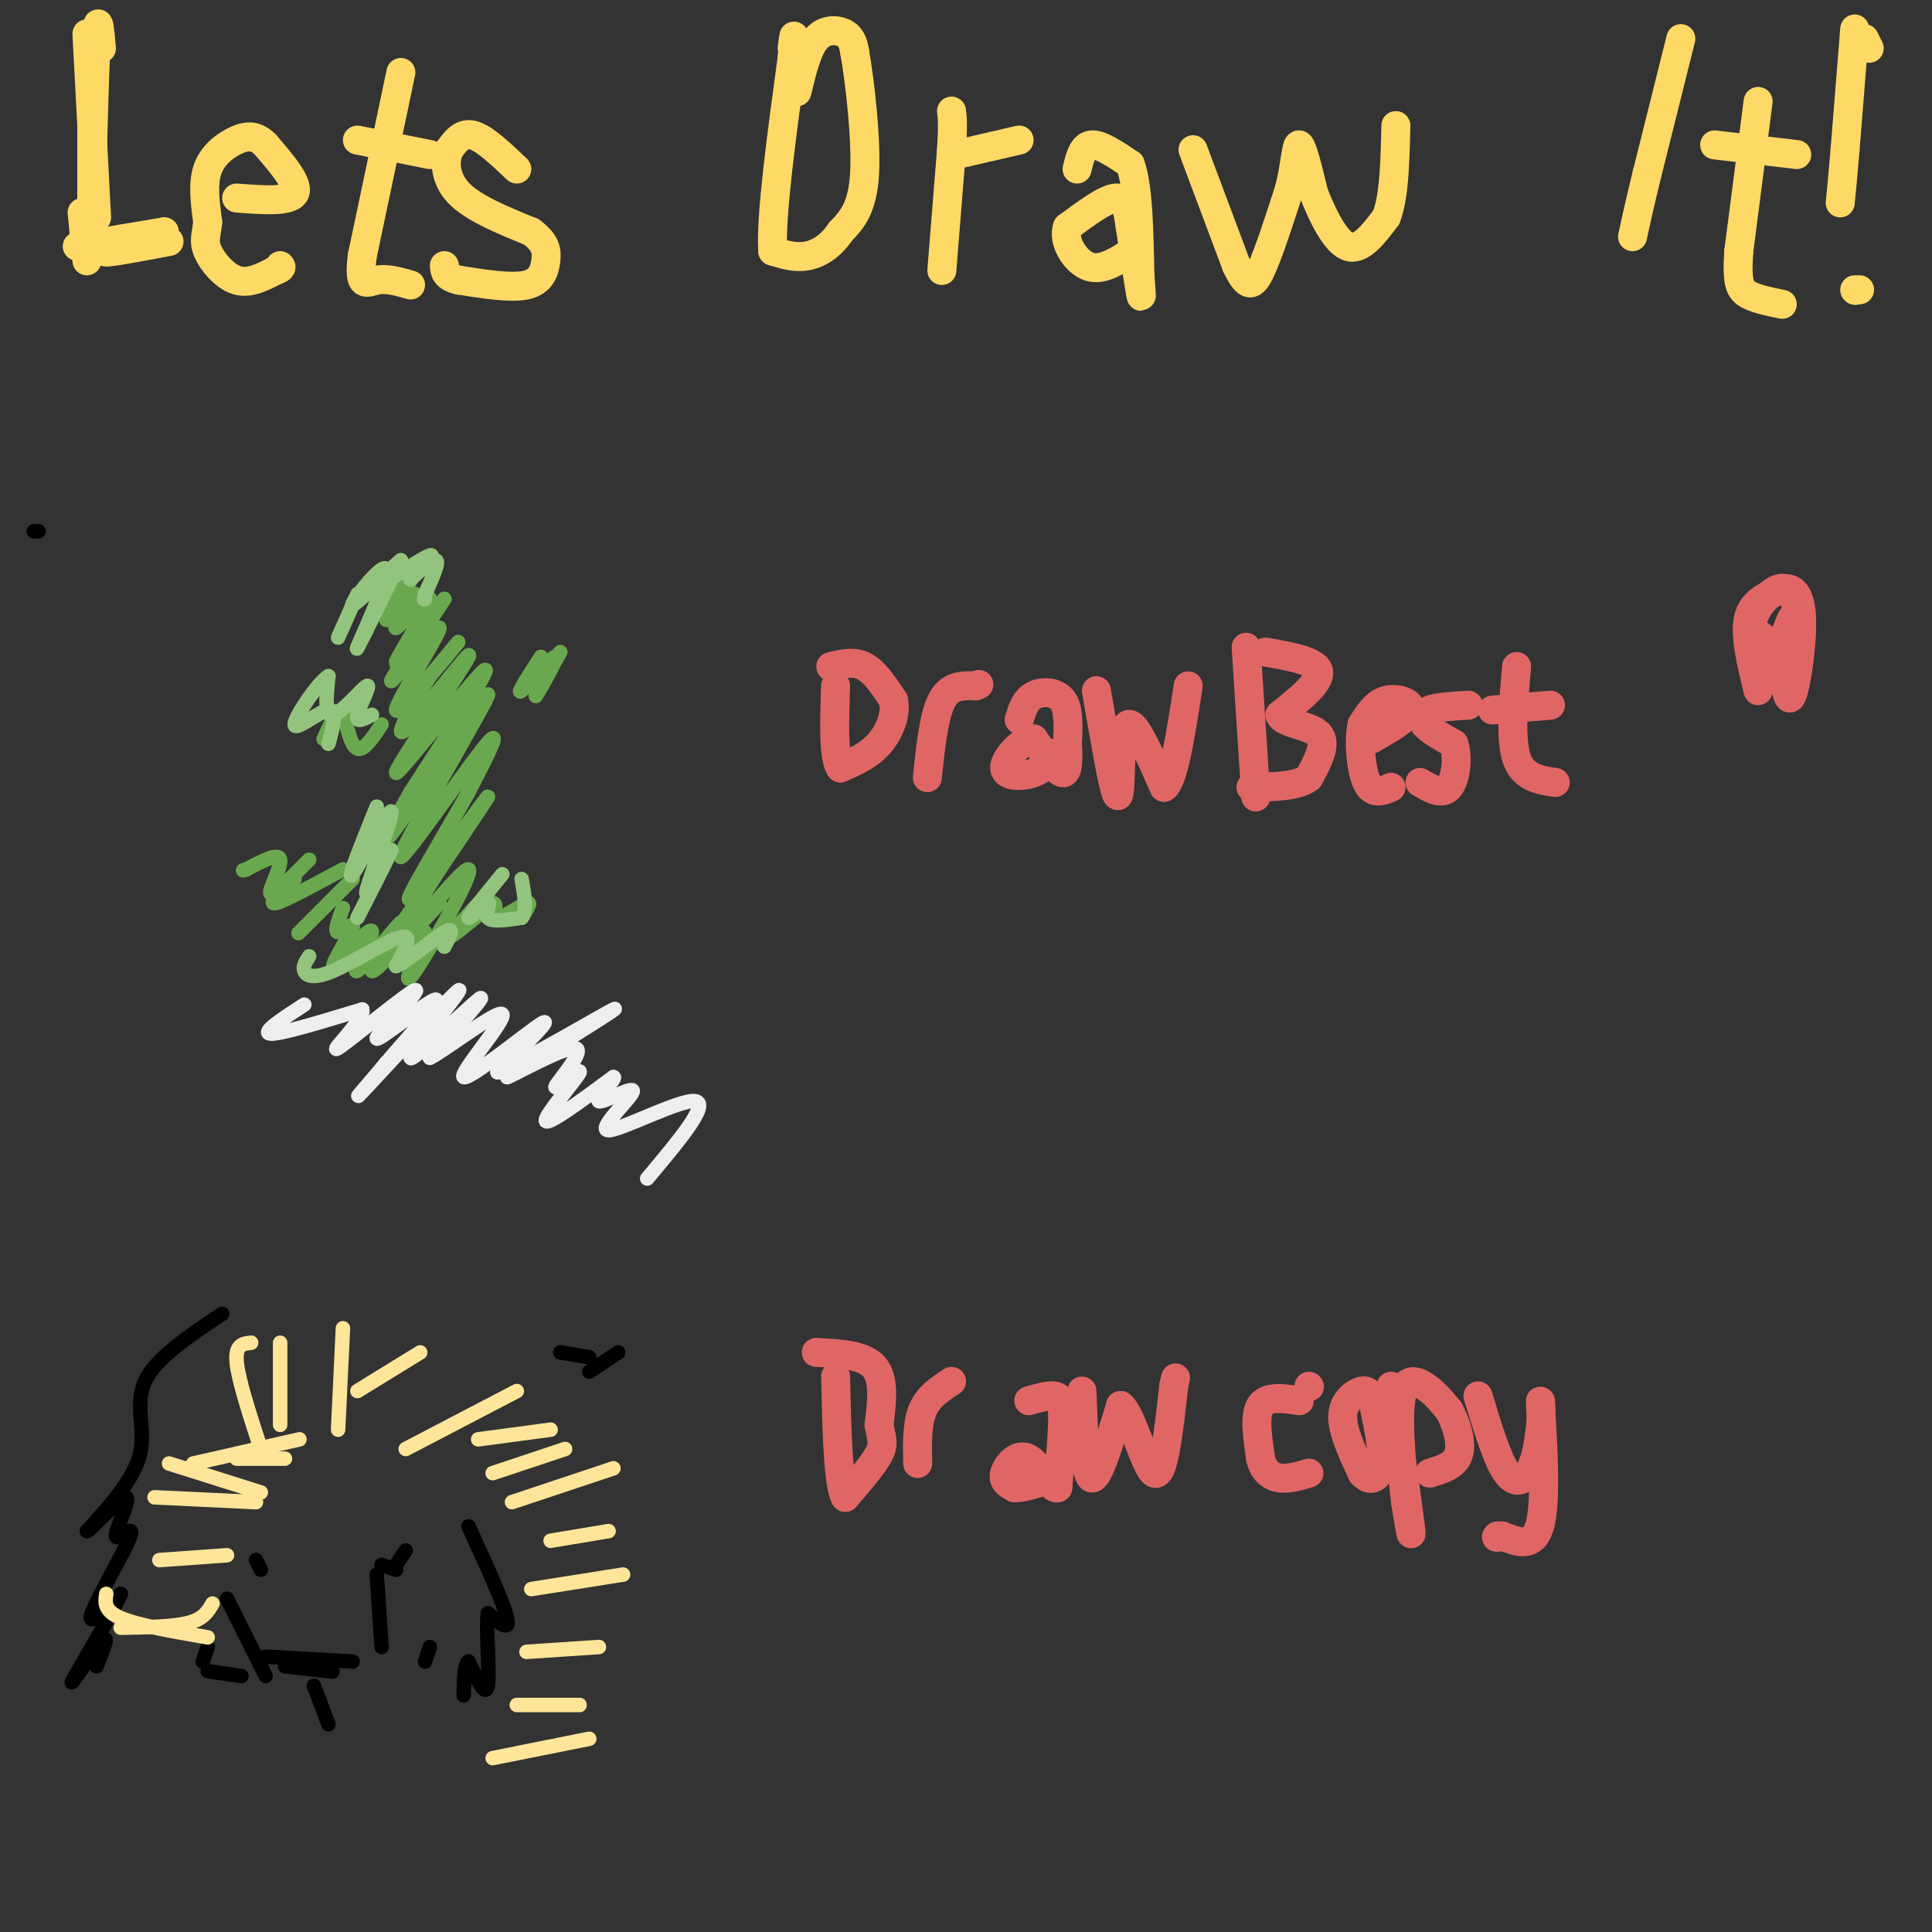 <svg viewBox='0 0 400 400' version='1.1' xmlns='http://www.w3.org/2000/svg' xmlns:xlink='http://www.w3.org/1999/xlink'><rect x="0" y="0" width="400" height="400" fill="#333333" stroke="none"/><g fill='none' stroke='#ffd966' stroke-width='6' stroke-linecap='round' stroke-linejoin='round'><path d='M21,10c-0.333,-3.750 -0.667,-7.500 -1,-3c-0.333,4.500 -0.667,17.250 -1,30'/><path d='M18,7c0.000,0.000 2.000,38.000 2,38'/><path d='M19,15c0.000,0.000 0.000,35.000 0,35'/><path d='M17,44c0.000,0.000 1.000,10.000 1,10'/><path d='M16,51c0.000,0.000 18.000,-3.000 18,-3'/><path d='M34,48c-0.444,0.511 -10.556,3.289 -12,4c-1.444,0.711 5.778,-0.644 13,-2'/><path d='M49,41c5.500,0.417 11.000,0.833 12,-1c1.000,-1.833 -2.500,-5.917 -6,-10'/><path d='M55,30c-1.929,-2.000 -3.750,-2.000 -6,-1c-2.250,1.000 -4.929,3.000 -6,6c-1.071,3.000 -0.536,7.000 0,11'/><path d='M43,46c-0.262,2.679 -0.917,3.875 0,6c0.917,2.125 3.405,5.179 6,6c2.595,0.821 5.298,-0.589 8,-2'/><path d='M57,56c1.500,-0.500 1.250,-0.750 1,-1'/><path d='M83,15c0.000,0.000 -8.000,38.000 -8,38'/><path d='M75,53c-0.889,6.978 0.889,5.422 3,5c2.111,-0.422 4.556,0.289 7,1'/><path d='M74,29c0.000,0.000 15.000,3.000 15,3'/><path d='M107,35c-3.333,-3.167 -6.667,-6.333 -9,-7c-2.333,-0.667 -3.667,1.167 -5,3'/><path d='M93,31c-1.000,2.111 -1.000,5.889 2,9c3.000,3.111 9.000,5.556 15,8'/><path d='M110,48c3.071,2.286 3.250,4.000 3,6c-0.250,2.000 -0.929,4.286 -4,5c-3.071,0.714 -8.536,-0.143 -14,-1'/><path d='M95,58c-2.833,-0.667 -2.917,-1.833 -3,-3'/><path d='M165,19c1.067,-4.444 2.133,-8.889 4,-11c1.867,-2.111 4.533,-1.889 6,-1c1.467,0.889 1.733,2.444 2,4'/><path d='M177,11c0.978,5.644 2.422,17.756 2,25c-0.422,7.244 -2.711,9.622 -5,12'/><path d='M174,48c-2.022,3.022 -4.578,4.578 -7,5c-2.422,0.422 -4.711,-0.289 -7,-1'/><path d='M160,52c-0.500,-6.833 1.750,-23.417 4,-40'/><path d='M164,12c0.667,-7.000 0.333,-4.500 0,-2'/><path d='M195,56c0.000,0.000 2.000,-25.000 2,-25'/><path d='M197,31c0.333,-5.500 0.167,-6.750 0,-8'/><path d='M198,32c0.000,0.000 13.000,-3.000 13,-3'/><path d='M223,35c0.583,-2.417 1.167,-4.833 3,-5c1.833,-0.167 4.917,1.917 8,4'/><path d='M234,34c1.667,4.500 1.833,13.750 2,23'/><path d='M236,57c0.400,4.822 0.400,5.378 0,3c-0.400,-2.378 -1.200,-7.689 -2,-13'/><path d='M234,47c-0.533,-3.622 -0.867,-6.178 -3,-6c-2.133,0.178 -6.067,3.089 -10,6'/><path d='M221,47c-1.022,2.800 1.422,6.800 4,8c2.578,1.200 5.289,-0.400 8,-2'/><path d='M233,53c1.333,-0.333 0.667,-0.167 0,0'/><path d='M247,31c0.000,0.000 9.000,24.000 9,24'/><path d='M256,55c2.244,4.711 3.356,4.489 5,1c1.644,-3.489 3.822,-10.244 6,-17'/><path d='M267,39c1.244,-5.089 1.356,-9.311 2,-9c0.644,0.311 1.822,5.156 3,10'/><path d='M272,40c1.667,4.267 4.333,9.933 7,11c2.667,1.067 5.333,-2.467 8,-6'/><path d='M287,45c1.667,-4.167 1.833,-11.583 2,-19'/><path d='M348,8c0.000,0.000 -7.000,28.000 -7,28'/><path d='M341,36c-1.667,6.833 -2.333,9.917 -3,13'/><path d='M364,21c0.000,0.000 -4.000,31.000 -4,31'/><path d='M360,52c-0.489,6.733 0.289,8.067 2,9c1.711,0.933 4.356,1.467 7,2'/><path d='M355,30c0.000,0.000 17.000,2.000 17,2'/><path d='M387,10c0.000,0.000 -1.000,-2.000 -1,-2'/><path d='M384,6c0.000,0.000 -2.000,25.000 -2,25'/><path d='M382,31c-0.500,6.000 -0.750,8.500 -1,11'/><path d='M384,60c0.000,0.000 0.100,0.100 0.1,0.1'/><path d='M384.1,60.1c0.167,-0.000 0.533,-0.050 0.9,-0.1'/></g>
<g fill='none' stroke='#e06666' stroke-width='6' stroke-linecap='round' stroke-linejoin='round'><path d='M172,138c2.417,-0.583 4.833,-1.167 7,0c2.167,1.167 4.083,4.083 6,7'/><path d='M185,145c0.622,2.867 -0.822,6.533 -3,9c-2.178,2.467 -5.089,3.733 -8,5'/><path d='M174,159c-1.500,-2.000 -1.250,-9.500 -1,-17'/><path d='M192,161c0.667,-6.417 1.333,-12.833 3,-16c1.667,-3.167 4.333,-3.083 7,-3'/><path d='M202,142c1.167,-0.500 0.583,-0.250 0,0'/><path d='M211,149c0.622,-2.022 1.244,-4.044 3,-5c1.756,-0.956 4.644,-0.844 6,1c1.356,1.844 1.178,5.422 1,9'/><path d='M221,154c0.200,3.044 0.200,6.156 -1,6c-1.200,-0.156 -3.600,-3.578 -6,-7'/><path d='M214,153c-2.595,0.167 -6.083,4.083 -6,6c0.083,1.917 3.738,1.833 6,1c2.262,-0.833 3.131,-2.417 4,-4'/><path d='M227,143c1.583,9.250 3.167,18.500 4,21c0.833,2.500 0.917,-1.750 1,-6'/><path d='M232,158c0.289,-3.289 0.511,-8.511 2,-8c1.489,0.511 4.244,6.756 7,13'/><path d='M241,163c2.000,-1.333 3.500,-11.167 5,-21'/><path d='M258,134c0.000,0.000 2.000,31.000 2,31'/><path d='M262,135c5.250,0.917 10.500,1.833 11,4c0.500,2.167 -3.750,5.583 -8,9'/><path d='M265,148c0.622,1.889 6.178,2.111 8,4c1.822,1.889 -0.089,5.444 -2,9'/><path d='M271,161c-2.333,1.833 -7.167,1.917 -12,2'/><path d='M284,153c3.822,-2.200 7.644,-4.400 8,-6c0.356,-1.600 -2.756,-2.600 -5,-2c-2.244,0.600 -3.622,2.800 -5,5'/><path d='M282,150c-0.778,3.400 -0.222,9.400 1,12c1.222,2.600 3.111,1.800 5,1'/><path d='M304,146c-3.133,0.178 -6.267,0.356 -8,1c-1.733,0.644 -2.067,1.756 -1,3c1.067,1.244 3.533,2.622 6,4'/><path d='M301,154c0.978,2.667 0.422,7.333 -1,9c-1.422,1.667 -3.711,0.333 -6,-1'/><path d='M314,138c-0.667,7.500 -1.333,15.000 0,19c1.333,4.000 4.667,4.500 8,5'/><path d='M309,147c0.000,0.000 12.000,-1.000 12,-1'/><path d='M364,143c-1.417,-5.750 -2.833,-11.500 -2,-15c0.833,-3.500 3.917,-4.750 7,-6'/><path d='M369,122c2.083,-0.607 3.792,0.875 4,6c0.208,5.125 -1.083,13.893 -2,16c-0.917,2.107 -1.458,-2.446 -2,-7'/><path d='M369,137c-0.128,-2.340 0.553,-4.689 0,-3c-0.553,1.689 -2.341,7.416 -2,6c0.341,-1.416 2.812,-9.976 4,-12c1.188,-2.024 1.094,2.488 1,7'/><path d='M372,135c0.311,-0.630 0.589,-5.705 0,-9c-0.589,-3.295 -2.043,-4.810 -4,-4c-1.957,0.810 -4.416,3.946 -5,6c-0.584,2.054 0.708,3.027 2,4'/><path d='M169,280c4.917,0.250 9.833,0.500 12,3c2.167,2.500 1.583,7.250 1,12'/><path d='M182,295c0.467,2.800 1.133,3.800 0,6c-1.133,2.200 -4.067,5.600 -7,9'/><path d='M175,310c-1.500,-2.667 -1.750,-13.833 -2,-25'/><path d='M190,303c-0.083,-4.083 -0.167,-8.167 1,-11c1.167,-2.833 3.583,-4.417 6,-6'/><path d='M213,290c1.867,-0.533 3.733,-1.067 5,-1c1.267,0.067 1.933,0.733 2,4c0.067,3.267 -0.467,9.133 -1,15'/><path d='M219,308c-1.190,0.821 -3.667,-4.625 -6,-6c-2.333,-1.375 -4.524,1.321 -5,3c-0.476,1.679 0.762,2.339 2,3'/><path d='M210,308c1.667,0.167 4.833,-0.917 8,-2'/><path d='M224,288c0.333,8.750 0.667,17.500 2,18c1.333,0.500 3.667,-7.250 6,-15'/><path d='M232,291c2.311,1.578 5.089,13.022 7,14c1.911,0.978 2.956,-8.511 4,-18'/><path d='M243,287c0.667,-3.000 0.333,-1.500 0,0'/><path d='M271,287c0.000,0.000 0.100,0.100 0.1,0.1'/><path d='M269,290c-3.333,-0.500 -6.667,-1.000 -8,1c-1.333,2.000 -0.667,6.500 0,11'/><path d='M261,302c0.622,2.644 2.178,3.756 4,4c1.822,0.244 3.911,-0.378 6,-1'/><path d='M284,290c-0.311,-1.133 -0.622,-2.267 -2,-2c-1.378,0.267 -3.822,1.933 -4,5c-0.178,3.067 1.911,7.533 4,12'/><path d='M282,305c1.600,2.044 3.600,1.156 4,-2c0.400,-3.156 -0.800,-8.578 -2,-14'/><path d='M288,287c1.750,12.500 3.500,25.000 4,29c0.500,4.000 -0.250,-0.500 -1,-5'/><path d='M291,311c-0.619,-5.286 -1.667,-16.000 -1,-21c0.667,-5.000 3.048,-4.286 5,-3c1.952,1.286 3.476,3.143 5,5'/><path d='M300,292c1.489,2.600 2.711,6.600 2,9c-0.711,2.400 -3.356,3.200 -6,4'/><path d='M306,289c2.022,6.667 4.044,13.333 6,16c1.956,2.667 3.844,1.333 5,-1c1.156,-2.333 1.578,-5.667 2,-9'/><path d='M319,295c0.214,-3.405 -0.250,-7.417 0,-3c0.250,4.417 1.214,17.262 0,23c-1.214,5.738 -4.607,4.369 -8,3'/><path d='M311,318c-1.500,0.500 -1.250,0.250 -1,0'/></g>
<g fill='none' stroke='#6aa84f' stroke-width='3' stroke-linecap='round' stroke-linejoin='round'><path d='M81,124c-1.708,1.792 -3.417,3.583 -2,2c1.417,-1.583 5.958,-6.542 6,-6c0.042,0.542 -4.417,6.583 -5,8c-0.583,1.417 2.708,-1.792 6,-5'/><path d='M86,123c-0.545,1.424 -4.909,7.485 -4,7c0.909,-0.485 7.091,-7.515 7,-6c-0.091,1.515 -6.455,11.576 -7,13c-0.545,1.424 4.727,-5.788 10,-13'/><path d='M92,124c-1.753,2.844 -11.135,16.453 -11,17c0.135,0.547 9.789,-11.967 10,-11c0.211,0.967 -9.020,15.414 -9,17c0.020,1.586 9.291,-9.690 12,-13c2.709,-3.310 -1.146,1.345 -5,6'/><path d='M89,140c-3.028,4.831 -8.099,13.908 -5,11c3.099,-2.908 14.367,-17.800 13,-15c-1.367,2.800 -15.368,23.292 -15,24c0.368,0.708 15.105,-18.369 18,-21c2.895,-2.631 -6.053,11.185 -15,25'/><path d='M85,164c-4.233,7.442 -7.317,13.547 -2,6c5.317,-7.547 19.033,-28.744 18,-26c-1.033,2.744 -16.817,29.431 -18,33c-1.183,3.569 12.233,-15.980 17,-22c4.767,-6.020 0.883,1.490 -3,9'/><path d='M97,164c-4.521,8.191 -14.322,24.167 -12,22c2.322,-2.167 16.767,-22.478 16,-21c-0.767,1.478 -16.745,24.744 -19,28c-2.255,3.256 9.213,-13.498 13,-19c3.787,-5.502 -0.106,0.249 -4,6'/><path d='M91,180c-3.748,5.882 -11.118,17.587 -9,16c2.118,-1.587 13.724,-16.466 15,-16c1.276,0.466 -7.778,16.276 -11,21c-3.222,4.724 -0.611,-1.638 2,-8'/><path d='M91,187c-6.906,7.427 -13.812,14.855 -14,14c-0.188,-0.855 6.341,-9.992 6,-10c-0.341,-0.008 -7.553,9.113 -9,10c-1.447,0.887 2.872,-6.461 3,-8c0.128,-1.539 -3.936,2.730 -8,7'/><path d='M69,200c-0.143,-0.845 3.500,-6.458 4,-8c0.500,-1.542 -2.143,0.988 -3,1c-0.857,0.012 0.071,-2.494 1,-5'/><path d='M73,182c-5.000,5.000 -10.000,10.000 -11,11c-1.000,1.000 2.000,-2.000 5,-5'/><path d='M71,180c-6.167,3.333 -12.333,6.667 -14,7c-1.667,0.333 1.167,-2.333 4,-5'/><path d='M64,178c-3.756,3.778 -7.511,7.556 -8,7c-0.489,-0.556 2.289,-5.444 2,-7c-0.289,-1.556 -3.644,0.222 -7,2'/><path d='M51,180c-1.167,0.333 -0.583,0.167 0,0'/><path d='M101,185c-4.083,4.333 -8.167,8.667 -8,9c0.167,0.333 4.583,-3.333 9,-7'/><path d='M102,187c1.250,-0.190 -0.125,2.833 1,3c1.125,0.167 4.750,-2.524 6,-3c1.250,-0.476 0.125,1.262 -1,3'/><path d='M79,150c-1.833,2.750 -3.667,5.500 -5,5c-1.333,-0.500 -2.167,-4.250 -3,-8'/><path d='M71,147c-1.167,-0.333 -2.583,2.833 -4,6'/><path d='M112,136c-2.631,4.042 -5.262,8.083 -4,7c1.262,-1.083 6.417,-7.292 7,-7c0.583,0.292 -3.405,7.083 -4,8c-0.595,0.917 2.202,-4.042 5,-9'/></g>
<g fill='none' stroke='#93c47d' stroke-width='3' stroke-linecap='round' stroke-linejoin='round'><path d='M74,123c0.000,0.000 -4.000,9.000 -4,9'/><path d='M81,120c-3.905,7.988 -7.810,15.976 -7,14c0.810,-1.976 6.333,-13.917 6,-16c-0.333,-2.083 -6.524,5.690 -7,7c-0.476,1.310 4.762,-3.845 10,-9'/><path d='M83,116c-0.628,0.496 -7.199,6.235 -6,6c1.199,-0.235 10.167,-6.444 12,-7c1.833,-0.556 -3.468,4.543 -4,5c-0.532,0.457 3.705,-3.726 5,-4c1.295,-0.274 -0.353,3.363 -2,7'/><path d='M88,123c-0.333,1.333 -0.167,1.167 0,1'/><path d='M77,148c-1.696,0.905 -3.393,1.810 -3,0c0.393,-1.810 2.875,-6.333 2,-6c-0.875,0.333 -5.107,5.524 -7,6c-1.893,0.476 -1.446,-3.762 -1,-8'/><path d='M68,140c-2.155,1.286 -7.042,8.500 -7,10c0.042,1.500 5.012,-2.714 7,-3c1.988,-0.286 0.994,3.357 0,7'/><path d='M78,167c-3.196,7.911 -6.393,15.821 -5,14c1.393,-1.821 7.375,-13.375 8,-13c0.625,0.375 -4.107,12.679 -5,16c-0.893,3.321 2.054,-2.339 5,-8'/><path d='M81,176c-0.333,1.000 -3.667,7.500 -7,14'/><path d='M64,198c-0.679,1.024 -1.357,2.048 -1,3c0.357,0.952 1.750,1.833 6,0c4.250,-1.833 11.357,-6.381 14,-7c2.643,-0.619 0.821,2.690 -1,6'/><path d='M82,200c2.067,-0.756 7.733,-5.644 10,-7c2.267,-1.356 1.133,0.822 0,3'/><path d='M104,181c-3.452,4.232 -6.905,8.464 -7,9c-0.095,0.536 3.167,-2.625 4,-3c0.833,-0.375 -0.762,2.036 0,3c0.762,0.964 3.881,0.482 7,0'/><path d='M108,190c1.167,-1.333 0.583,-4.667 0,-8'/></g>
<g fill='none' stroke='#eeeeee' stroke-width='3' stroke-linecap='round' stroke-linejoin='round'><path d='M63,208c-4.500,2.917 -9.000,5.833 -7,6c2.000,0.167 10.500,-2.417 19,-5'/><path d='M75,209c0.646,1.974 -7.238,9.410 -5,8c2.238,-1.410 14.600,-11.667 16,-12c1.400,-0.333 -8.162,9.256 -8,10c0.162,0.744 10.046,-7.359 12,-8c1.954,-0.641 -4.023,6.179 -10,13'/><path d='M80,220c-3.837,4.646 -8.429,9.762 -4,5c4.429,-4.762 17.878,-19.400 19,-20c1.122,-0.600 -10.082,12.838 -10,14c0.082,1.162 11.452,-9.954 14,-12c2.548,-2.046 -3.726,4.977 -10,12'/><path d='M89,219c2.619,-1.177 14.166,-10.120 15,-9c0.834,1.120 -9.045,12.301 -8,13c1.045,0.699 13.013,-9.086 16,-11c2.987,-1.914 -3.006,4.043 -9,10'/><path d='M103,222c4.911,-1.956 21.689,-11.844 24,-13c2.311,-1.156 -9.844,6.422 -22,14'/><path d='M105,223c0.133,0.222 11.467,-6.222 14,-6c2.533,0.222 -3.733,7.111 -4,8c-0.267,0.889 5.467,-4.222 5,-3c-0.467,1.222 -7.133,8.778 -7,10c0.133,1.222 7.067,-3.889 14,-9'/><path d='M127,223c0.895,0.031 -3.868,4.608 -3,5c0.868,0.392 7.367,-3.400 7,-2c-0.367,1.400 -7.599,7.992 -5,8c2.599,0.008 15.028,-6.569 18,-6c2.972,0.569 -3.514,8.285 -10,16'/></g>
<g fill='none' stroke='#000000' stroke-width='3' stroke-linecap='round' stroke-linejoin='round'><path d='M97,316c3.667,8.000 7.333,16.000 8,19c0.667,3.000 -1.667,1.000 -4,-1'/><path d='M101,334c-0.444,3.400 0.444,12.400 0,15c-0.444,2.600 -2.222,-1.200 -4,-5'/><path d='M97,344c-0.833,0.333 -0.917,3.667 -1,7'/><path d='M78,326c0.000,0.000 1.000,15.000 1,15'/><path d='M55,343c0.000,0.000 18.000,1.000 18,1'/><path d='M59,345c0.000,0.000 9.000,1.000 9,1'/><path d='M68,346c1.500,0.167 0.750,0.083 0,0'/><path d='M65,349c0.000,0.000 3.000,8.000 3,8'/><path d='M79,324c0.000,0.000 3.000,1.000 3,1'/><path d='M82,324c0.000,0.000 2.000,-3.000 2,-3'/><path d='M89,341c0.000,0.000 -1.000,3.000 -1,3'/><path d='M47,331c0.000,0.000 8.000,16.000 8,16'/><path d='M43,341c0.000,0.000 -1.000,3.000 -1,3'/><path d='M53,323c0.000,0.000 1.000,2.000 1,2'/><path d='M43,346c0.000,0.000 7.000,1.000 7,1'/><path d='M46,272c-6.889,4.600 -13.778,9.200 -16,14c-2.222,4.800 0.222,9.800 -1,15c-1.222,5.200 -6.111,10.600 -11,16'/><path d='M18,317c0.320,0.332 6.619,-6.836 8,-7c1.381,-0.164 -2.156,6.678 -2,8c0.156,1.322 4.003,-2.875 3,0c-1.003,2.875 -6.858,12.821 -8,16c-1.142,3.179 2.429,-0.411 6,-4'/><path d='M25,330c-1.702,3.988 -8.958,15.958 -10,18c-1.042,2.042 4.131,-5.845 6,-8c1.869,-2.155 0.435,1.423 -1,5'/><path d='M116,280c0.000,0.000 6.000,1.000 6,1'/><path d='M122,284c0.000,0.000 6.000,-4.000 6,-4'/><path d='M7,110c0.000,0.000 1.000,0.000 1,0'/></g>
<g fill='none' stroke='#ffe599' stroke-width='3' stroke-linecap='round' stroke-linejoin='round'><path d='M59,302c0.000,0.000 -10.000,0.000 -10,0'/><path d='M62,298c0.000,0.000 -22.000,5.000 -22,5'/><path d='M54,309c0.000,0.000 -19.000,-6.000 -19,-6'/><path d='M53,311c0.000,0.000 -21.000,-1.000 -21,-1'/><path d='M47,322c0.000,0.000 -14.000,1.000 -14,1'/><path d='M44,332c-0.917,1.583 -1.833,3.167 -5,4c-3.167,0.833 -8.583,0.917 -14,1'/><path d='M43,339c-7.250,-1.250 -14.500,-2.500 -18,-4c-3.500,-1.500 -3.250,-3.250 -3,-5'/><path d='M54,300c-2.333,-7.167 -4.667,-14.333 -5,-18c-0.333,-3.667 1.333,-3.833 3,-4'/><path d='M58,295c0.000,0.000 0.000,-17.000 0,-17'/><path d='M70,296c0.000,0.000 1.000,-21.000 1,-21'/><path d='M74,288c0.000,0.000 13.000,-8.000 13,-8'/><path d='M84,300c0.000,0.000 23.000,-12.000 23,-12'/><path d='M99,298c0.000,0.000 15.000,-2.000 15,-2'/><path d='M102,305c0.000,0.000 15.000,-5.000 15,-5'/><path d='M106,311c0.000,0.000 21.000,-7.000 21,-7'/><path d='M114,319c0.000,0.000 12.000,-2.000 12,-2'/><path d='M110,329c0.000,0.000 19.000,-3.000 19,-3'/><path d='M109,342c0.000,0.000 15.000,-1.000 15,-1'/><path d='M107,353c0.000,0.000 13.000,0.000 13,0'/><path d='M102,364c0.000,0.000 20.000,-4.000 20,-4'/></g>
</svg>